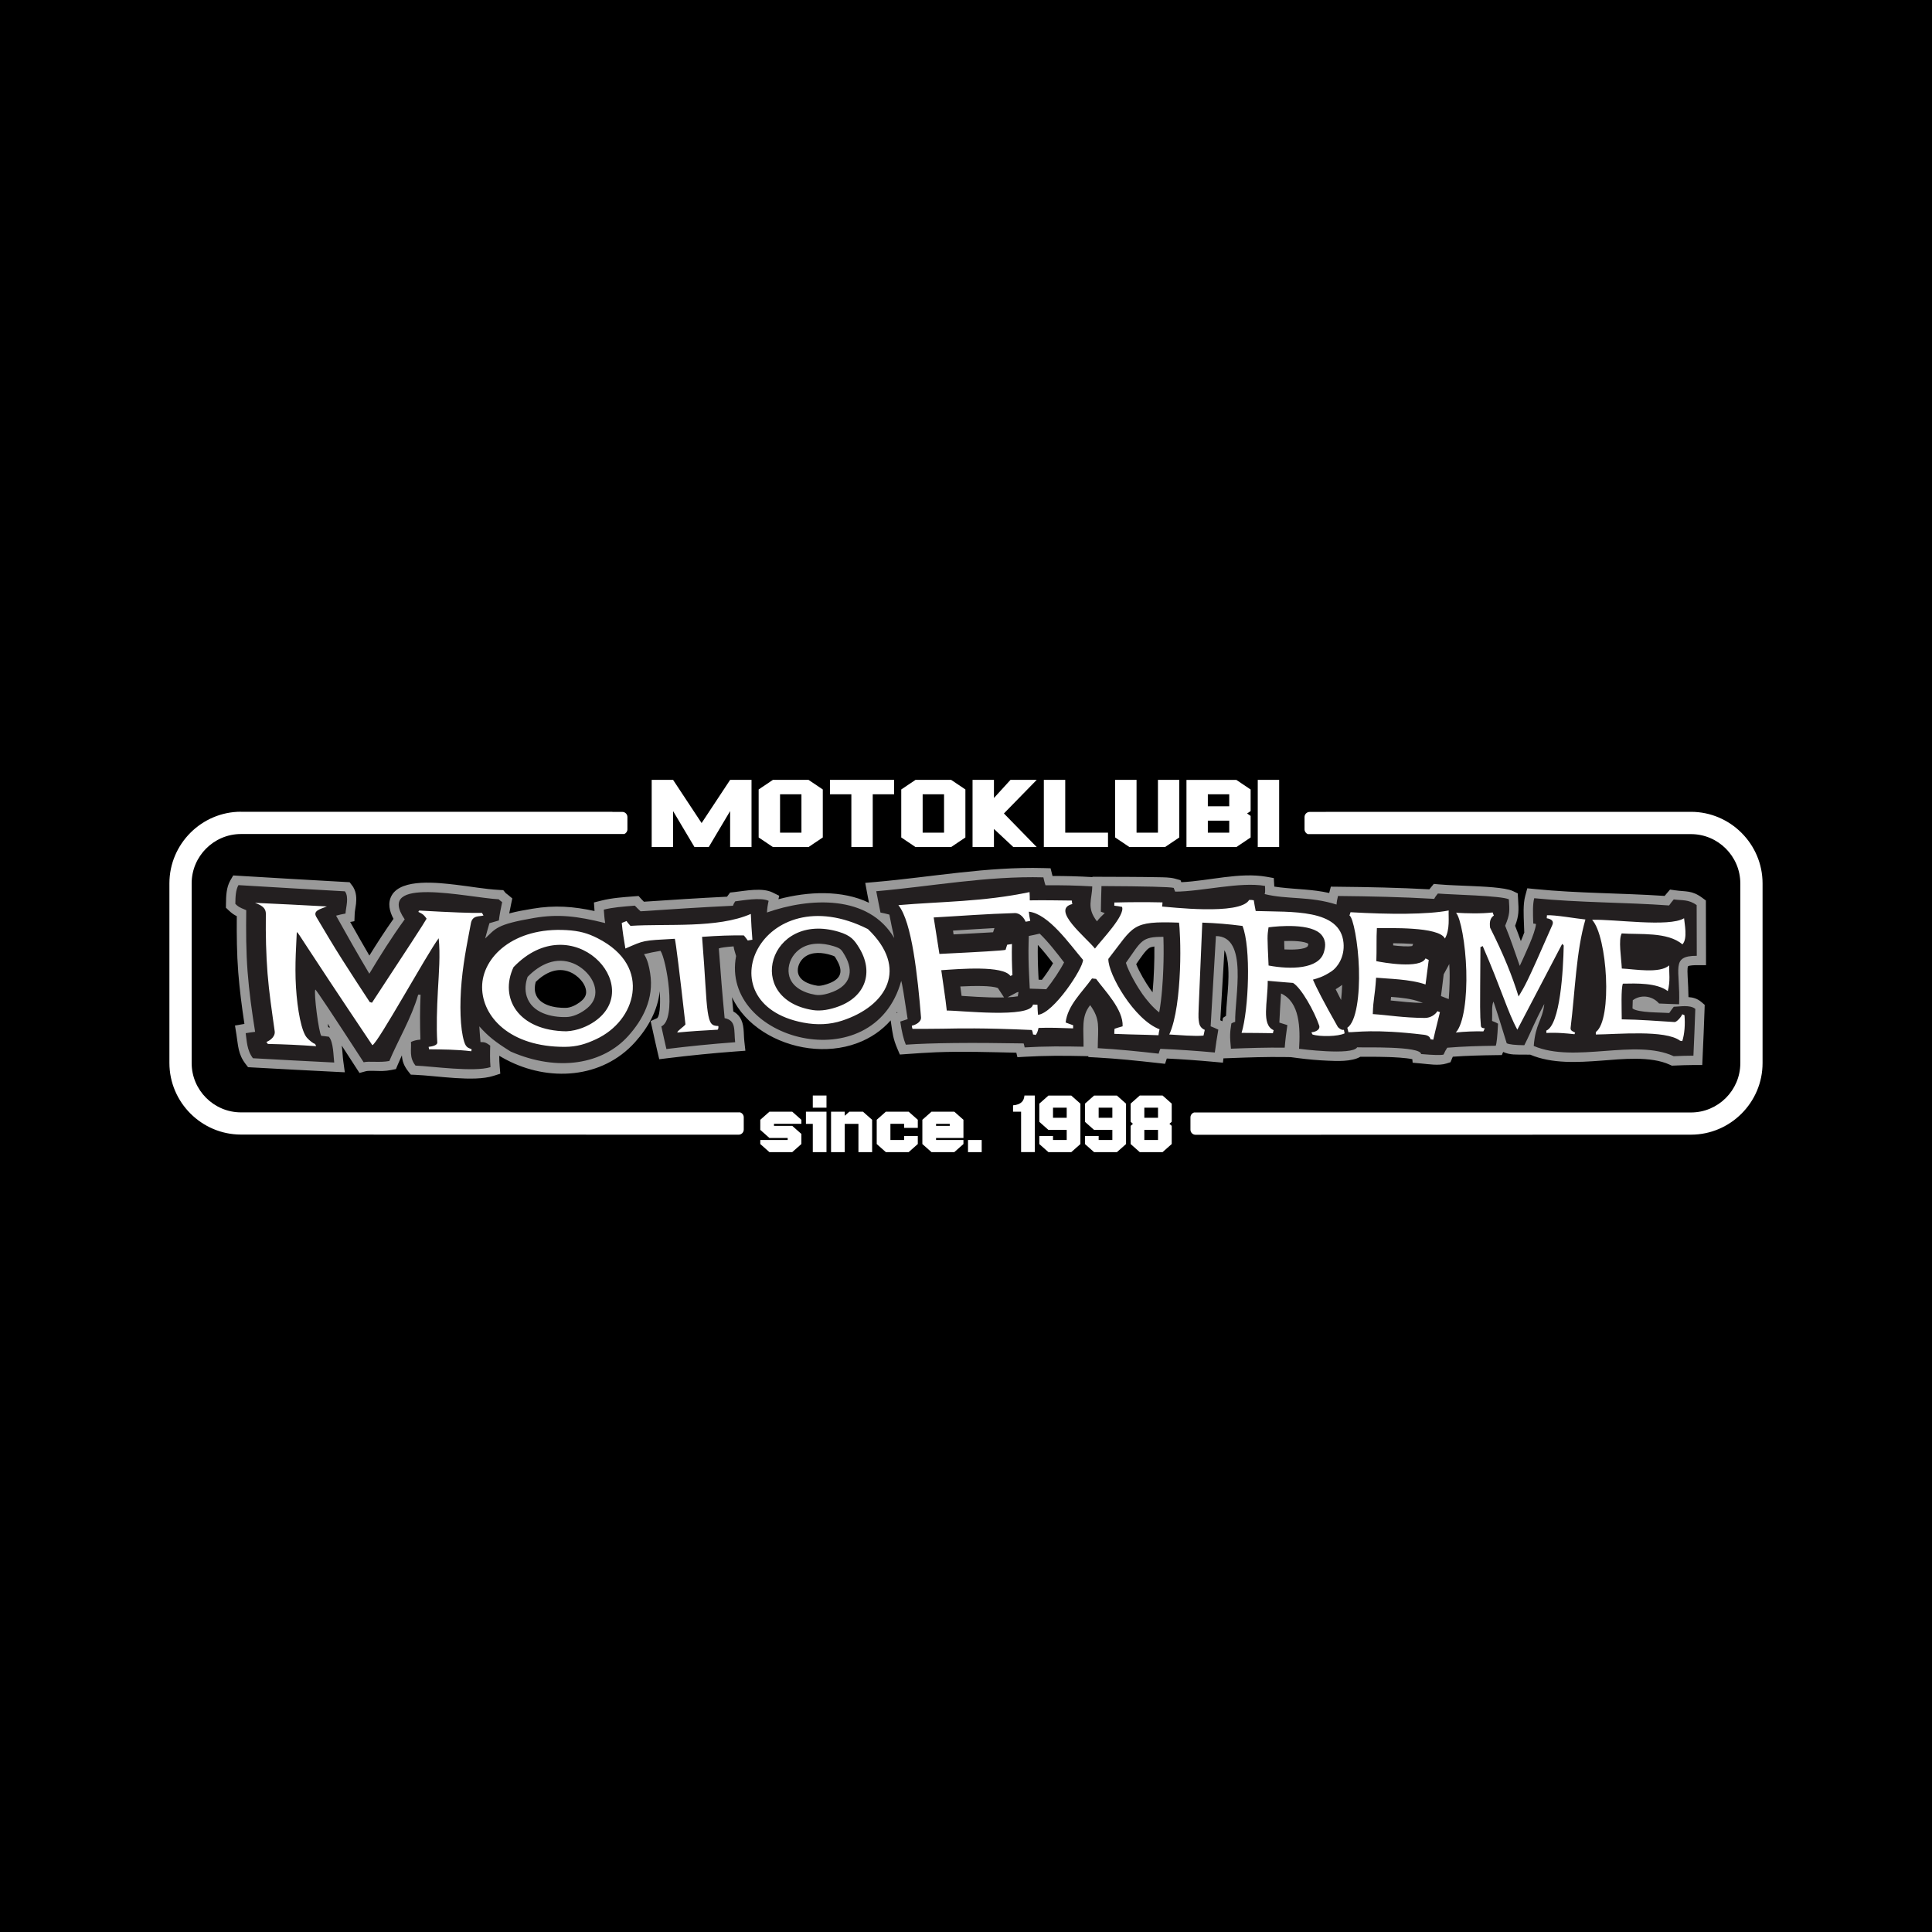 <?xml version="1.0" encoding="UTF-8"?>
<svg xmlns="http://www.w3.org/2000/svg" id="Layer_1" data-name="Layer 1" viewBox="0 0 800 800">
  <defs>
    <style>
      .cls-1, .cls-2, .cls-3 {
        fill-rule: evenodd;
      }

      .cls-1, .cls-4 {
        fill: #fff;
      }

      .cls-2 {
        fill: #231f20;
      }

      .cls-3 {
        fill: #999;
      }
    </style>
  </defs>
  <rect x="-.9" y="-.9" width="801.79" height="801.79"></rect>
  <g>
    <path class="cls-1" d="M541.48,345.36c-.76-.32-1.3-1.08-1.3-1.95v-5.09c0-1.17.95-2.12,2.12-2.12h6.75v-.04h151.15c16.3,0,29.64,13.34,29.64,29.64v74.4c0,16.3-13.34,29.64-29.64,29.64-68.38,0-136.76.05-205.14.05-1.17,0-2.12-.95-2.12-2.12v-5.09c0-.96.64-1.77,1.52-2.03h205.74c11.24,0,20.43-9.19,20.43-20.43v-74.4c0-11.24-9.19-20.43-20.43-20.43h-158.73ZM99.79,336.15h153.79v.04h4.1c1.17,0,2.12.95,2.12,2.12v5.09c0,.88-.54,1.63-1.3,1.95H99.79c-11.24,0-20.43,9.19-20.43,20.43v74.4c0,11.24,9.19,20.43,20.43,20.43h206.66c.88.26,1.52,1.08,1.52,2.03v5.09c0,1.17-.95,2.12-2.12,2.12-68.69,0-137.37-.05-206.06-.05-16.3,0-29.64-13.34-29.64-29.64v-74.4c0-16.3,13.34-29.64,29.64-29.64Z"></path>
    <path class="cls-3" d="M221.83,406.57c-.45,1.59-.57,3.29-.06,4.88,1.57,4.92,8.14,5.97,12.55,5.88,1.98-.04,4.13-1.13,5.7-2.28,1.39-1.02,2.68-2.35,2.69-4.18.01-3.59-3.59-7.09-6.69-8.37-5.35-2.21-10.33.35-14.19,4.07M338.34,408.16c1.46.24,3.86-.52,5.2-1.06,4.89-1.95,5.58-5.04,3.01-9.5-.19-.33-.72-1.33-.99-1.58-.26-.18-1.12-.44-1.42-.54-3.49-1.1-7.89-1.53-10.97.83-1.72,1.32-2.9,3.5-2.82,5.7.15,4.02,4.65,5.6,7.99,6.14ZM436.05,398.87c-1.97-2.57-4.09-5.24-6.31-7.6-.08,4,.01,8.01.21,12.01l.12,2.38,1.36.06c1.63-2.13,3.26-4.52,4.62-6.85ZM477.26,410.89c.31-3.27.48-6.57.61-9.8.12-3.06.16-6.12.13-9.17-.84.11-1.61.3-2.16.63-1.38.82-3.78,4.34-5.37,6.7,1.36,3.35,3.95,7.71,5.72,10.2.33.47.69.95,1.07,1.45ZM506.17,422.9l.24-1.44,1.25-.8c.12-4.37.73-8.94.93-13.26.15-3.09.39-10.4-1.58-13.92-.57,9.67-1.16,19.33-1.71,29,.29.13.58.27.87.41ZM136.67,425.47c-.33-.51-.67-1.03-1-1.54.09.52.18,1.01.27,1.44.24.03.48.07.73.1ZM368.83,422.49c-3.66,4.16-8.33,7.41-13.97,9.49-6.34,2.34-13.25,2.92-19.92,2.06-13.44-1.73-26.43-9.48-31.83-21.13.17,1.97.35,3.94.53,5.91,1.07.58,2,1.37,2.72,2.45,1.94,2.89,1.48,6.56,1.85,9.86l.44,3.96-3.97.29c-9.45.7-18.87,1.64-28.28,2.8l-3.42.42-.79-3.35c-.74-3.13-1.41-6.28-2.11-9.42l-.66-3.01,2.72-1.25c1.41-1.42,1.25-8.05,1.05-11.15-.85,7.89-4.75,15.03-10.24,21.13-13.69,15.22-35.84,16.43-53.28,7.27-1.06-.56-2.03-1.1-2.94-1.65,0,1.46.06,2.92.18,4.38l.25,3.05-2.92.92c-8.14,2.57-23.42-.1-32.36-.46l-1.77-.07-1.09-1.39c-1.9-2.41-2.45-4.39-2.61-6.61-.58,1.25-1.13,2.52-1.67,3.8l-.79,1.89-2.01.4c-1.14.23-2.31.34-3.47.39-1.59.07-5.64-.23-6.91.08l-2.7.74-1.53-2.35c-1.94-2.99-3.88-5.98-5.82-8.98.32,2.19.36,4.46.64,6.47l.63,4.58-4.62-.23c-11.23-.55-22.46-1.16-33.69-1.78l-1.76-.1-1.07-1.4c-3.07-4.02-3-7.48-3.74-12.09l-.6-3.77,3.76-.63s.1-.02.15-.02c-1.08-7.1-2-14.22-2.56-21.38-.6-7.73-.66-15.49-.6-23.24-1.14-.56-2.06-1.18-3.29-2.35l-1.21-1.15.02-1.67c.04-3.24.14-6.75,1.81-9.64l1.19-2.06,2.37.15c14.68.91,29.37,1.72,44.06,2.56l1.78.1,1.07,1.42c.38.5.21.25.52.79,1.19,2.07,1.29,4.44,1.05,6.76-.14,1.33-.5,2.82-.55,4.12l-.12,3.04-1.75.33c2.61,4.66,5.26,9.3,7.95,13.91,3.19-5.16,6.49-10.25,9.99-15.21-1.63-3.02-2.54-6.53-.74-9.7,4.09-7.21,19.56-5.2,26.4-4.43,5.93.67,12.2,1.84,18.11,2.16l1.68.09,1,1.21c.29.25.66.48.96.74l1.78,1.48-.48,2.27c-.28,1.31-.55,2.62-.79,3.94,3.26-.89,6.64-1.44,9.58-1.94,9.34-1.59,17.07-.92,25.74.94,0-.12-.02-.23-.02-.35l-.22-3.19,3.1-.78c4.36-1.1,9.02-1.41,13.5-1.75l1.88-.15,1.26,1.4c.3.33.62.65.95.97,11.47-.78,22.94-1.52,34.43-2.08.08-.12.17-.25.26-.37l1-1.35,1.67-.18c4.69-.52,11.6-1.98,15.95.17l2.73,1.35-.34,1.43c12.31-3.27,26.37-3.89,37.5,1.47-.27-1.36-.54-2.73-.79-4.09l-.76-4.15,4.2-.37c23.26-2.03,46.17-6.4,69.64-5.76l2.9.08.71,2.81c.03.13.06.25.09.38,5.52,0,11.04.14,16.54.47v-.15s3.74.02,3.74.02c7.88.04,15.78.02,23.65.18,2.13.04,4.65.03,6.72.57.19.05.38.1.57.16l1.78.5.35.83c11.48-.54,24.22-4.23,35.31-2.24l2.97.53.18,3.02c.01.17.02.34.03.51.75.12,1.49.22,2.25.31,7.29.86,13.56.78,20.48,2.34l.68-2.62,3,.03c12.6.12,25.21.38,37.8,1.07.18-.23.36-.46.55-.68l1.28-1.56,2.01.18c4.62.4,9.4.48,14.04.72,3.75.19,13.49.51,16.68,2.05l2.03.97.14,2.25c.31,4.95.36,6.98-1.23,11.17.84,2.1,1.62,4.22,2.38,6.35.55-1.3,1.07-2.58,1.48-3.74h-.07s-.12-3.36-.12-3.36c-.13-3.59-.41-8.17.53-11.64l.85-3.14,3.23.32c17.84,1.79,35.77,1.64,53.64,2.84.28-.35.57-.7.87-1.04l1.37-1.59,2.08.3c4.57.66,6.93-.06,11.19,3.07l1.57,1.15v1.95c-.01,7,.05,13.99.05,20.99v3.84s-3.84,0-3.84,0c-.65,0-3,.05-3.62.46-.34.7-.18,3.57-.14,4.29.15,2.88.32,5.65.34,8.48,1.85.11,3.65.6,5.31,2.01l1.41,1.2-.06,1.85c-.21,6.47-.5,12.94-.79,19.41l-.16,3.65h-3.66c-2.67.02-5.33.11-7.99.23l-.94.04-.85-.39c-7.97-3.68-19.86-2.33-28.42-1.69-9.63.71-20.35,1.37-29.43-2.5h-.02s-.02.03-.02.03l-2.39-.03c-3.19-.04-5.81.23-8.72-1.09l-.56,1.28-2.47.03c-5.95.08-11.89.22-17.82.65-.1.2-.19.41-.28.62l-.68,1.66-1.71.54c-3.16,1-7.52.24-10.77-.05l-3.19-.28-.14-1.45c-2.57-.62-8.04-.84-9.8-.9-2.73-.09-5.47-.12-8.2-.12-1.15,0-2.36.03-3.54.02-3.63,2.12-10.05,1.76-13.47,1.61-4.09-.17-8.3-.54-12.37-1.08l-2.96-.39-2.55-.04c-7.36-.11-14.72.14-22.07.42l-3.25.12-.22,1.79-3.71-.34c-6.5-.6-13.01-1.07-19.52-1.38l-.73,2.2-3.09-.35c-8.32-.93-16.64-1.8-25-2.26l-3.67-.2v-.35s-2.09-.05-2.09-.05c-8.03-.19-16.06-.19-24.08.28l-3.2.19-.45-1.87c-11-.23-22.31-.62-33.24-.18-4.09.16-8.18.46-12.27.75l-2.72.19-1.07-2.51c-1.7-3.98-1.94-6.19-2.57-10.52l-.16-1.07ZM371.57,419.37c-.02-.12-.04-.24-.05-.36-.11.17-.23.34-.35.5l.34-.12s.04-.01.06-.02Z"></path>
    <path class="cls-2" d="M218.47,404.5c-.93,2.59-1.21,5.43-.36,8.1,2.2,6.92,10.25,8.67,16.28,8.55,2.79-.05,5.62-1.36,7.89-3.01,2.38-1.73,4.25-4.08,4.26-7.26.02-5.35-4.64-10.1-9.06-11.93-7.11-2.94-13.87.26-19.01,5.55M337.72,411.94c2.26.37,5.14-.44,7.24-1.28,6.92-2.76,8.78-8.28,4.91-14.98-1.46-2.53-1.77-2.97-4.58-3.86-4.72-1.49-10.28-1.75-14.46,1.45-2.65,2.03-4.45,5.37-4.32,8.89.24,6.25,6.13,8.95,11.2,9.78ZM531.86,393.14c2.9.16,8.56.14,9.69-1.39.06-.2.19-.61.24-.93-1.74-1.13-6.2-1.29-10.03-1.16,0,1.15.04,2.31.1,3.47ZM415.75,413.01l-2.54-3.88c-2.69-1.07-9.77-.94-15.56-.65.18,1.29.35,2.58.52,3.88.36.03.72.05,1.08.08,3.46.23,6.93.45,10.39.55,1.21.04,3.62.09,6.11.03ZM421.75,410.76l-.63.14-3.91,2.06c1.57-.07,3.07-.2,4.23-.41l.31-1.79ZM411.78,384.29c-5.72.3-11.44.69-17.16,1.06.08.52.15,1.04.23,1.56,5.16-.26,10.32-.52,15.47-.83.27-.02.57-.03.89-.05l.58-1.74ZM433.23,409.63c2.77-3.41,5.79-8,7.38-11.11-2.74-3.6-6.62-8.62-10.1-11.92l-2.51.56c-.67.15-1.33.3-2,.41l-.08,2.81c-.12,4.36-.02,8.73.19,13.09l.29,5.9,1.58.06c.62.03,1.23.03,1.85.05l3.38.14ZM589.22,415.31l-1.22-.45c-3.59-1.33-7.84-1.77-11.98-2.07-.05.5-.11.99-.16,1.49,4.42.46,8.8.94,13.36,1.03ZM585.17,390.86c-2.69-.19-5.64-.26-8.28-.29,0,.3,0,.6,0,.9,2.88.35,6.05.57,7.89.26l.39-.88ZM480,419.22c1.1-6.03,1.51-13.09,1.7-17.98.16-4.24.18-8.49.06-12.73,0-.19-.01-.38-.02-.58-9.1-.06-9.05,1.63-15.53,10.76,1.22,4.07,5.13,10.55,6.86,12.97,1.66,2.33,4.26,5.52,6.93,7.55ZM555.75,407.82c-.16.12-.32.24-.48.35-.77.55-1.5,1.03-2.2,1.45.05.11.1.21.16.32.69,1.39,1.38,2.77,2.09,4.15.22-2.04.36-4.24.44-6.28ZM600.13,399.15l-2.33,4.3c-.22,1.82-.43,3.65-.67,5.47l-.45,3.53.86.33c.35.13.69.29,1.03.42l1.33.5c.37-4.62.42-9.42.35-11.63-.02-.76-.07-1.76-.14-2.93ZM424.28,433.69c-.14-.56-.2-1.07-.41-1.63q-32.75-.59-48.79.52-1.38-3.24-2.3-9.57c.93-.32,1.99-.67,3.06-1.01q-2.18-14.63-2.66-15.86c-11.39,41.58-75.02,24.66-68.38-10.26-.48-1.83-.78-2.28-1.04-4.01q-4.97.38-6.11.86c.74,10.14,1.44,18.84,2.4,28.86,4.88,1,3.78,4.81,4.36,9.97-9.86.73-19.24,1.68-28.47,2.82-.74-3.17-1.42-6.31-2.09-9.37,6.49-2.99,2.02-27.87-.35-31.29-2.13.35-4.97.91-6.82,1.39,1.53,2.47,2.06,4.93,2.53,7.84,1.72,10.66-3.16,19.45-9.09,26.04-10.37,11.54-28.89,15.06-48.65,6.44-6.48-4.03-9.36-6.36-13-10.44.12,2.1.31,4.28.49,6.51,1.42.08,1.85-.17,4.03,1.47-.1,2.94-.14,5.86.11,8.91-6.76,2.14-24.25-.36-31.05-.64-2.73-3.46-1.63-6.6-1.88-9.77q1.5-.78,3.91-1c-.21-6.21-.22-12.38.07-18.57-.35,0-.78-.06-.99-.02-2.8,9.7-8.44,19.05-11.94,27.45-3.84.76-8.58-.04-10.64.53q-19.17-29.53-20.01-30.12c-.72,1.32,1.43,18,2.48,19.18.92.09,1.98.2,3.12.37,1.96,2.15,1.89,8.3,2.22,10.68-11.27-.56-22.39-1.15-33.66-1.78-2.58-3.39-2.54-7.48-3-10.37,1.28-.21,2.49-.4,3.91-.56-1.33-8.25-2.48-16.58-3.12-24.92-.65-8.43-.66-16.94-.56-25.45-3.32-1.37-3.32-1.49-4.51-2.62.03-2.97.14-5.76,1.29-7.76,14.67.91,29.55,1.73,44.08,2.57,1.82,2.41.35,6.77.25,9.2-1.35.26-2.63.5-3.91.88,4.45,8.02,8.97,15.95,13.77,24.03,4.48-7.46,9.17-14.97,14.65-22.51-12.56-18.24,25.91-9.03,38.95-8.3.35.42.91.76,1.4,1.17-.52,2.49-1.05,5.02-1.36,7.59-1.35.38-2.63.76-3.91,1.14-.66,2.14-1.18,4.25-1.77,6.34,4.37-4.07,4.45-5.82,20.23-8.51,10.01-1.71,17.81-.79,29.48,2.12-.33-1.87-.45-3.78-.58-5.57,3.7-.93,7.74-1.25,12.85-1.65.7.78,1.54,1.53,2.38,2.34,12.56-.86,25.33-1.69,38.25-2.3.22-.69.51-1.23.94-1.82,2.56-.28,10.59-1.81,13.83-.21-.37,1.58-.6,3.16-.69,4.82,17.58-6.16,41.99-7.58,52.71,10.59-.74-3.26-1.42-6.55-2.02-9.71-1.27-.37-2.47-.61-3.68-.85-.6-3.01-1.21-5.91-1.75-8.83,22.78-1.99,45.81-6.38,69.2-5.75.27,1.07.47,2.17.88,3.29,6.45-.07,12.98.07,19.35.45-.06,5.5-2.51,8.7,1.96,14.48.86-1.17,2.01-2.33,3.23-3.44-.64-.19-1.13-.38-1.62-.57.04-3.59.15-7.16.26-10.6q27.72.14,29.91.76c.21.49.27.9.62,1.55,10.78-.02,26.92-4.21,37.18-2.37q.18,3.02-.18,3.37c9.4,2.34,18.57.78,29.8,4.35.08-1.18.31-2.4.61-3.55,13.19.13,26.52.4,39.84,1.19.36-.78.94-1.51,1.51-2.21,5.81.5,26.16.85,29.4,2.4.3,4.81.5,6.07-1.54,10.94,2.21,5.35,4.06,10.97,6.05,16.62,2.11-4.64,6.39-13.46,6.72-17.33-.42-.14-.71-.15-1.13-.19-.16-4.57-.26-8.04.4-10.5,18.63,1.87,38.2,1.7,55.84,3,.65-.94,1.3-1.76,1.94-2.5,3.47.5,6.1-.11,9.48,2.36,0,7.04.05,14.11.05,20.99-11.06-.02-6.73,5.56-7.32,20.06-2.77-.09-5.46-.17-8.29-.31-3.01-3.45-7.83-3.67-10.9-1.34-.01,1.04-.1,2.19-.11,3.37,2.25,1.85,11.89,1.64,15.22,1.9.58-.89,1.23-1.76,1.87-2.58,2.34-.03,6.75-.96,8.92.89-.21,6.53-.5,12.96-.78,19.36-2.77,0-5.39.1-8.16.22-16.01-7.41-40.88,3.04-57.96-4.24.74-9.45,3.52-10.28,4.38-17.41-4.71,8.81-4.87,10.34-8.28,17.1q-5.74-.06-7.29-.8c-1.78-5.69-3.49-11.43-5.48-17.28-.87,1.85-.41,4.59-.59,8.03.78.3,1.62.62,2.47,1.14q-.37,7.8-.95,9.13c-6.67.09-13.33.25-20.08.82-.58.89-1.08,1.76-1.52,2.83q-1.49.47-9.29-.21c-.32-3.39-23.8-2.63-26.49-2.79-2.02,3.51-24.05.61-24.05.61.52-8.59.36-19.31-7.47-22.91-.26,3.92-.51,7.96-.7,12.06,1.06.31,2.19.69,3.32,1.05-.46,3.07-.85,6.19-1.1,9.34-7.37-.11-14.82.14-22.27.42-.51-5.26-.42-6.72.19-10.46.5-.32,1-.49,1.57-.66-.24-10.09,5.57-35.4-7.97-35.52-.71,12.32-1.48,24.83-2.19,37.37.99.38,2.05.83,3.18,1.38-.53,3.16-1.06,6.28-1.45,9.47-7.51-.69-15.09-1.22-22.53-1.52-.36.61-.51,1.33-.73,2-8.43-.95-16.79-1.82-25.22-2.28.1-8.95,1.13-11.87-3.13-17.81-3.81,4.69-2.66,9.93-2.75,17.21-8.15-.19-16.16-.2-24.4.29Z"></path>
    <path class="cls-1" d="M660.82,427.33c6.94-5.11,4.73-39.72-1.57-46.45,8.94-.36,31.87,3.16,38.09-.65.12,1.98,1.6,8.53-.7,10.81-6.11-5.27-17.75-3.98-25.12-4.54-1.45,2.7-.19,9.9.04,14.55,5.32.25,15.72,2.18,19.59-1.3-.04,3,.56,6.47-.55,10.64-4.57-3.48-13.08-3.19-18.61-3.08-.81,2.2-.48,10.34-.46,14.78,7.73.09,14.1.67,21.9,1.12.78.04,2.65-1.95,3.16-3.23.28.12.56.27.92.4.31,3.77.05,7.68-.91,10.71-.35-.04-.64-.07-.92-.15-6.04-4.61-26.06-2.64-34.86-2.57-.07-.37-.06-.71.01-1.05M602.81,427.54c3.3-3.49,4.67-14.7,4.35-25.61-.33-11.07-2.36-21.91-4.25-23.98,4.61.27,10.21.44,15.18-.12.14.42.27.85.48,1.27-1.5,1.01-1.87,2.59-1.55,5.04,5.61,11.1,9.26,20.28,11.79,28.49,2.75-4.74,2.69-3.8,13.97-29.59.68-1.56-.18-2.44-2.31-2.82,0-.43.08-.79.09-1.23,3.12-.22,12.39,1.41,15.93,1.75-3.84,13.13-4.25,29.48-6.14,44.92-.15,1.26,1.26,1.51,1.89,1.94-.07.23-.22.4-.29.65-7.65-.86-10.49-.54-11.62-.52,0-.32,0-.64-.06-.96,5.77-2.44,7.03-24.94,7.23-35.25-.14-.21-.42-.45-.63-.68-5.66,10.94-12.91,24.58-18.58,35.52-4.09-7.54-6.54-16.69-14.34-34.62-.29.15-.57.32-.93.44-.19,27.75-.23,27.32.18,32.55.08,1.05,1.12,1,1.62,1.09-.15.36-.36.74-.58,1.25-3.76-.08-7.66.07-11.42.47ZM525.29,399.8c-.56-12.23-.56-12.14-.02-15.81,3.98-.55,17.96-1.82,22.01,3.22,2.1,2.61,1.45,5.4.84,7.3-2.18,6.74-13.56,7.04-22.83,5.29ZM195.13,435.3c-5.95-.75-12.12-.74-17.5-.81.07-.34-.2-.87-.13-1.01,1.35-.15,3.64-.61,3.57-1.8-.4-6.58-.15-14.04.25-21.44.41-7.47,1.03-14.94.33-21.73-4.83,6.42-25.34,43.77-27.47,44.28-15.26-22.74-22.76-34.16-26.61-40.06-3.81-5.83-3.97-6.19-4.67-6.81-.11,3.64-.94,13.44-.34,22.9.59,9.38,2.26,18.4,4.57,20.92,1.12,1.23,2.46,2.24,3.37,2.57.14.32.28.6.42.9-6.45-.48-13.18-.8-19.99-.93-.21-.28-.42-.56-.63-.82,1.99-.77,3.7-2.56,3.46-4.33-1.19-8.51-2.36-16.24-2.98-24.09-.61-7.84-.8-15.84-.7-24.64.03-2.87-2.51-3.76-4.48-4.55,7.87.33,20.91,1.01,29.76,1.49-2.71,1.1-5.92,1.74-4.38,4.34,3.6,6.07,7.02,11.86,10.71,17.65,3.69,5.79,7.45,11.6,11.42,17.61.21.08.5.11.92.26q21.66-32.92,22.61-34.79c-1.39-2.08-2.31-2.23-3.37-2.79,0-.23.08-.41.36-.58q19.84,1.13,25.94.97c.21.33.35.63.63,1.07-1.57.55-4.59-.26-5.22,3.28-.81,4.57-2.93,14.21-3.83,24.02-.89,9.68-.62,19.63,1.05,24.95.79,2.53,1.74,2.55,3.08,3.12,0,.3-.08.61-.15.84ZM234.51,427.04c-19.92-.22-27.85-13.76-21.88-26.55,24.2-25.3,55.05,7.69,33.56,22.49-2.74,1.89-6.92,3.83-11.68,4.06ZM557.88,425.58c3.79-2.5,5.16-13.68,4.83-24.46-.33-10.79-2.44-21.27-3.92-22.04.15-.56.3-.97.44-1.35,16.08.94,31.9.98,40.64-.72-.17,2.73.62,7.83-1.56,11.62-2.42-5.08-23.49-4.25-28.17-4.32-.26,4.2-.04,9.27-.23,13.68,2.69.58,18.26,3.32,20.36-1.13.42.2.78.37,1.34.64-.46,3.31-.86,6.66-1.33,10.15-6.5-2.28-15.71-2.33-20.46-2.81-.6,8.79-1.16,8.24-1.38,15.07,6.59.43,12.25,1.51,21.47,1.6,2.55.02,4.48-1.47,5.28-2.8.35.13.63.25,1.06.41-.52,2.33-1.71,6.7-2.76,11.39-.28-.03-.71-.1-1.13-.16-.27-1.13-1.18-1.69-2.74-1.88-20.82-2.52-28.28-.95-31.26-1.06-.13-.62-.34-1.22-.47-1.84ZM233.87,433.48c-22.76.07-34.24-12.49-34.24-24.75,0-12.41,13.06-24.89,34.96-23.59,5.31.31,8.71,1.25,12.87,3.36,11.78,6.01,15.5,14.63,14.41,22.71-1.08,7.96-6.73,15.25-15.12,19.14-4.09,1.9-7.77,3.11-12.87,3.13ZM336.66,418.26c-28.87-4.48-18.22-41.01,10.6-32.43,5.1,1.52,6.52,3.42,8.5,6.66,6.09,9.96,2.71,20.04-8.37,24.2-3.59,1.35-7.4,2.08-10.73,1.57ZM296.71,426.4c-5.46.27-10.93.65-16.25,1.15,0-.77,2.87-2.53,3.37-3.38q-3.72-32.82-4.4-35.44c-13.69.75-12.42.57-20.47,4.04-.6-3.51-1.19-7.04-1.5-10.6.57-.25,1.28-.52,1.99-.79.35.61,1.05,1.34,1.61,2,15.19-.99,35.94,1.13,49.84-4.94.17,3.58.34,7.16.65,10.68-.71.13-1.28.22-1.92.31-.49-.72-1.12-1.48-1.61-2.09q-7.52-.13-17.31.59c1.36,16.72,1.56,25.9,2.33,30.97.75,4.98,1.63,5.91,4.4,5.95.14.32.05,1.89-.73,1.54ZM429.81,420.2c-.13-1.37-.18-2.78-.23-4.18-.71-.03-1.28-.03-1.84-.05-1.06,5.83-30.52,2.38-35.7,2.48-.57-5.44-1.57-11.36-2.28-16.71,7.59-.51,25.55-2.05,28.62,2.38.21-.11.5-.23.85-.31-.23-4.4-.32-8.69-.2-12.92-.64.09-1.28.2-1.99.31-.22.63-.44,1.37-.66,2.12q-1.92.45-27.39,1.68c-.79-5.11-1.58-10.1-2.37-15.1,11.85-.66,21.36-1.46,33.56-1.81,2.41-.07,4.01,2.29,4.5,3.57.71-.09,1.28-.22,1.92-.36-.27-1.26-.47-2.52-.59-3.8,8.21.91,16.86,13.42,22.45,19.97.03,3.51-12.18,22.1-18.64,22.74ZM332.56,423.43c-41.59-7.99-17.21-60.99,26.84-38.71,16.9,16.2,7.95,31.81-10.73,37.92-4.95,1.62-10.29,1.91-16.11.79ZM427.73,428.32c0-.48-.2-1.28-.47-1.82-20.41-.92-30.55-.65-36.65-.54-6.1.11-8.44.04-12.77.06-.14-.44-.27-.88-.27-1.31,1.56-.28,3.95-1.56,3.8-3.45-.65-8.25-1.63-18.17-3.08-26.88-1.46-8.73-3.5-16.19-6.29-19.58,17.75-1.53,35.05-1.34,54.31-5.4.06,1.14.12,2.28.1,3.42,5.82-.1,11.56.01,17.44.08,0,.39-.01.91.2,1.44-9.1,2.2,5.65,13.79,9.35,18.44,2.67-3.54,12.64-13.79,11.2-17.26-1.13-.2-2.26-.43-3.19-.49,0-.52.01-.91.02-1.32,6.6-.18,13.19-.2,19.93-.05,0,.52-.08,1.07-.16,1.72,2.34.09,32.29,3.81,36.05-2.74.64-.02,1.28,0,1.91.14.27,1.49.46,2.96.8,4.45,14.89.5,35.03-1,36.36,13.17.55,5.88-2.54,10.17-4.89,11.75-3.66,2.45-5.85,2.92-7.77,3.5,1.17,2.82,4.61,9.58,10.26,19.5.25.45,1.61,1.54,2.47,1.28.21-.06.27,1.31.41,1.45-2.64,1.36-10.37,1.47-13.34.47-.21-.3-.28-.58-.41-.9,2.27-.21,3.63-1.41,3.22-2.72-2.05-6.07-7.47-15.68-10.85-17.72-1.98-.19-4.82-.34-10.48-.88.03,9.09-2.77,18.11,2.45,20.45-.08.41-.22.68-.3,1.24-4.32-.08-8.58-.1-12.98-.13,2.95-9.63,3.97-35.33.38-44.28q-8.5-1.12-16.65-1.37c-1.69,41.15-1.81,38.1-1.34,41.37.25,1.74,1.39,2.65,2.37,3.03-.15.79-.37,1.56-.52,2.37-3.34.39-10.49-.24-14.18-.45,2.84-6.18,4.03-17.06,4.43-26.73.4-9.68-.14-18.18-.41-19.58-19.92-.74-18.52,1.32-29.25,15.02-.15,6.3,10.69,25.16,21.21,29.14-.22.79-.37,1.63-.45,2.46-8.79-.34-7.73-.16-18.29-.57,0-.8.02-1.48.1-2.11,1.07-.39,2.21-.69,3.34-1.01.37-6.95-7.48-14.84-10.97-19.64-.57-.07-1.13-.13-1.7-.18-4.18,5.83-10.13,11.16-10.92,18.23.99.38,1.98.76,3.11,1.14,0,.39,0,.8-.02,1.3-4.75-.18-9.64-.37-14.32-.19q-.53,2.51-1.31,2.96c-.14-.26-.85-.15-.99-.29Z"></path>
    <path class="cls-4" d="M479.51,472.05h-5.67v-4.18h5.67v4.18ZM473.84,458.66h5.67v4.18h-5.67v-4.18ZM471.95,477.07h9.45l3.78-3.35v-7.53l-.95-.84.95-.84v-7.53l-3.78-3.35h-9.45l-3.78,3.35v7.53l.95.84-.95.84v7.53l3.78,3.35ZM454.93,462.85v-4.18h5.67v4.18h-5.67ZM453.04,467.87h7.56v4.18h-5.67v-1.67h-5.67v3.35l3.78,3.35h9.45l3.78-3.35v-16.73l-3.78-3.35h-9.45l-3.78,3.35v7.53l3.78,3.35ZM436.03,462.85v-4.18h5.67v4.18h-5.67ZM434.14,467.87h7.56v4.18h-5.67v-1.67h-5.67v3.35l3.78,3.35h9.45l3.78-3.35v-16.73l-3.78-3.35h-9.45l-3.78,3.35v7.53l3.78,3.35ZM424.2,453.64c-.05.54-.16,1.04-.34,1.51-.18.47-.45.88-.81,1.22-.37.35-.84.64-1.42.87-.58.23-1.3.38-2.15.45v2.64h3.33v16.73h5.67v-23.43h-4.27ZM400.83,472.05h5.67v5.02h-5.67v-5.02ZM387.6,465.36h5.67v.84h-5.67v-.84ZM398.94,471.21v-7.53l-3.78-3.35h-9.45l-3.78,3.35v10.04l3.78,3.35h9.45l3.78-3.35v-1.67h-11.34v-.84h11.34ZM380.04,467.03v-3.35l-3.78-3.35h-9.45l-3.78,3.35v10.04l3.78,3.35h9.45l3.78-3.35v-3.35h-5.67v1.67h-5.67v-6.69h5.67v1.67h5.67ZM355.46,477.07v-11.71h-5.67v11.71h-5.67v-16.73h5.67v1.67l1.89-1.67h5.67l3.78,3.35v13.39h-5.67ZM336.56,453.64h5.67v5.02h-5.67v-5.02ZM342.23,460.34h-8.51v5.02h2.84v11.71h5.67v-16.73ZM318.6,471.21h7.56v.84h-11.34v1.67l3.78,3.35h9.45l3.78-3.35v-4.18l-3.78-3.35h-7.56v-.84h11.34v-1.67l-3.78-3.35h-9.45l-3.78,3.35v4.18l3.78,3.35Z"></path>
    <path class="cls-4" d="M520.81,322.93h8.86v27.82h-8.86v-27.82ZM500.14,328.89h8.86v4.97h-8.86v-4.97ZM509,339.82v4.97h-8.86v-4.97h8.86ZM491.29,322.93v27.82h20.67l5.9-3.97v-8.94l-1.48-.99,1.48-.99v-8.94l-5.9-3.97h-20.67ZM479.48,322.93v21.86h-8.86v-21.86h-8.86v23.84l5.9,3.97h14.76l5.9-3.97v-23.84h-8.86ZM441.09,322.93v21.86h17.71v5.96h-26.57v-27.82h8.86ZM419.6,350.75h9.68-9.68ZM429.28,350.75l-13.58-13.91,13.58-13.91h-10.86l-6.85,7.51v-7.51h-8.86v27.82h8.86v-7.51l8.03,7.51h9.68ZM382.05,328.89h8.86v15.9h-8.86v-15.9ZM373.19,346.77l5.9,3.97h14.76l5.9-3.97v-19.87l-5.9-3.97h-14.76l-5.9,3.97v19.87ZM361.38,350.75v-21.86h8.86v-5.96h-26.57v5.96h8.86v21.86h8.86ZM323,328.89h8.86v15.9h-8.86v-15.9ZM314.14,346.77l5.9,3.97h14.76l5.9-3.97v-19.87l-5.9-3.97h-14.76l-5.9,3.97v19.87ZM269.85,350.75v-27.82h8.86l11.81,17.88,11.81-17.88h8.86v27.82h-8.86v-14.9l-8.86,14.9h-5.9l-8.86-14.9v14.9h-8.86Z"></path>
  </g>
</svg>
